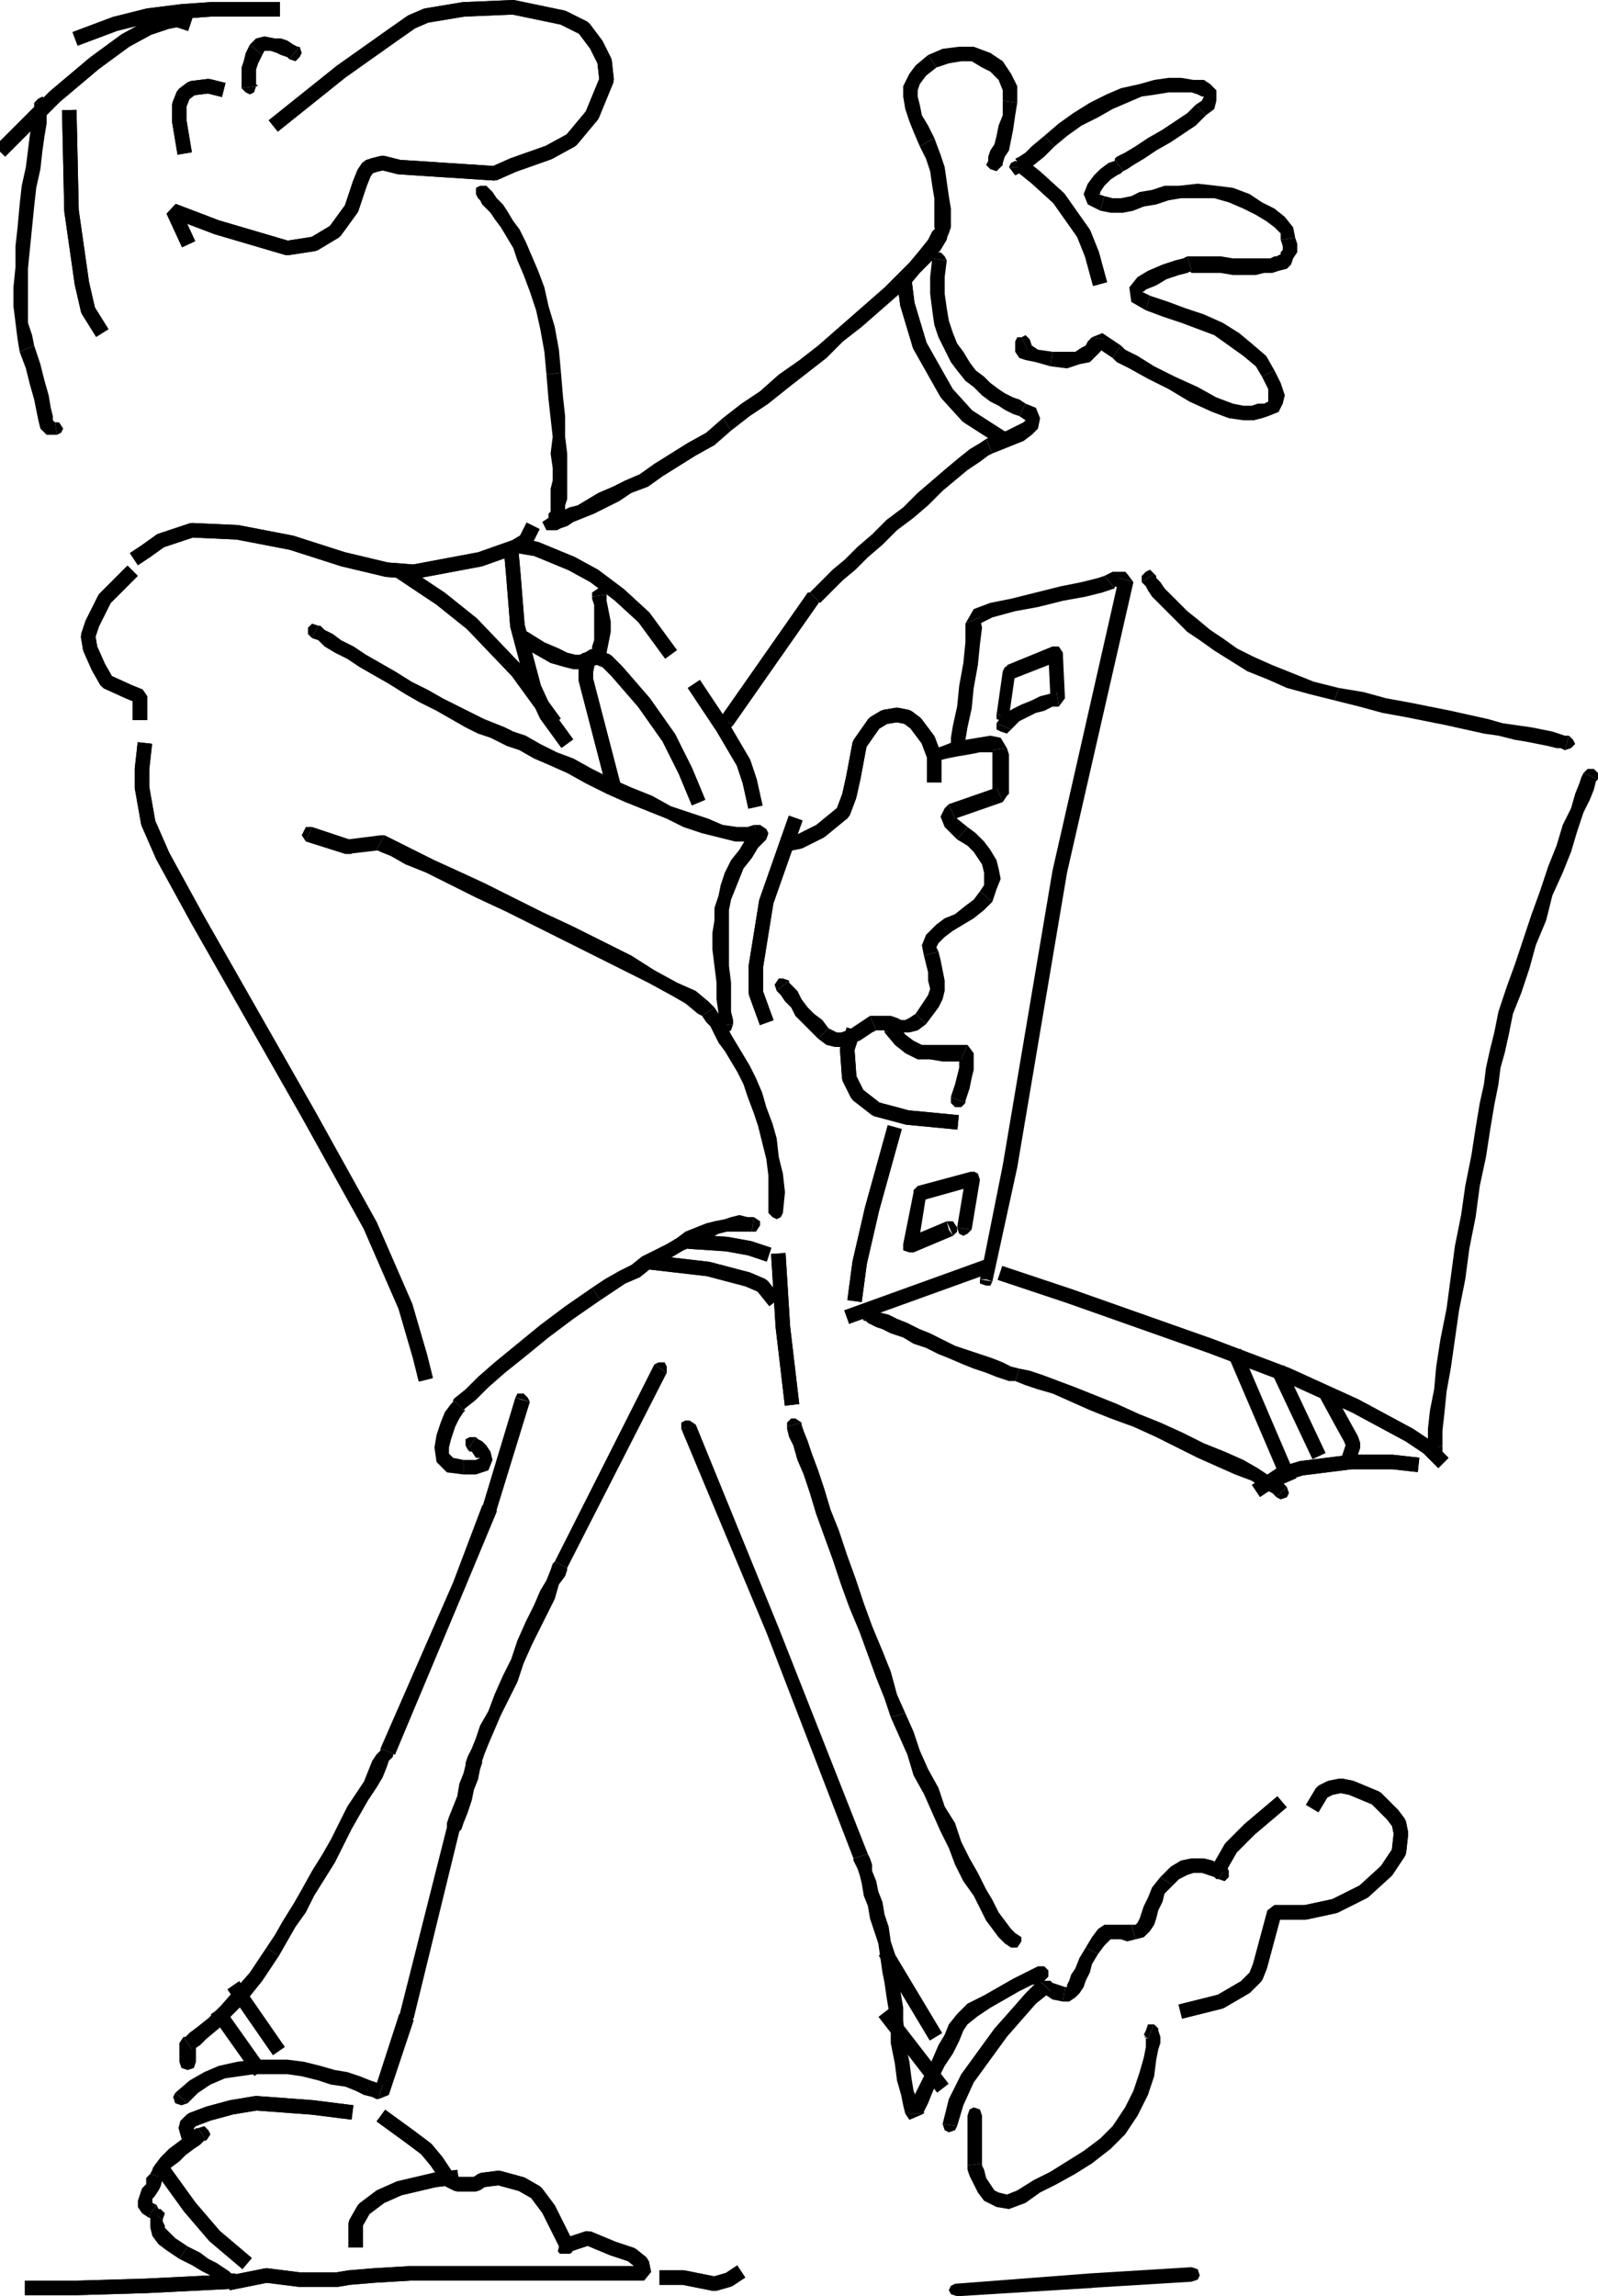 <svg xmlns="http://www.w3.org/2000/svg" width="770.475" height="1106.515" version="1.2"><g fill="none" fill-rule="evenodd" stroke="#000" stroke-linecap="square" stroke-linejoin="bevel" font-family="'Sans Serif'" font-size="12.5" font-weight="400"><path stroke-linecap="butt" stroke-linejoin="miter" stroke-miterlimit="2" stroke-width="7" d="m134.475 58.515 30-24 24-17 10-7 7-3 18-3 24-1 24 5 10 5 6 8 4 8 1 9-7 17-10 12-11 6-17 6-9 4-46-3-8-2-4 1-3 1-2 3-2 5-4 12-8 11-10 6-13 2-34-10-21-8 6 13"/><path stroke-linecap="butt" stroke-linejoin="miter" stroke-miterlimit="2" stroke-width="7" d="m134.475 58.515 30-24 24-17 10-7 7-3 18-3 24-1 24 5 10 5 6 8 4 8 1 9-7 17-10 12-11 6-17 6-9 4-46-3-8-2-4 1-3 1-2 3-2 5-4 12-8 11-10 6-13 2-34-10-21-8 6 13"/><path fill="#000" stroke="none" d="m139.475 28.515 3 1 2-2 1-2-1-3-5 6"/><path fill="#000" stroke="none" d="m126.475 26.515 1-2h3l3 1 2 1 3 1 1 1 5-6h-1l-2-1-3-2-3-1h-3l-5-1-4 1-3 3 6 5"/><path fill="#000" stroke="none" d="M123.475 41.515h1l-1-1v-7l1-3 1-2 1-2-6-5-2 4-1 4-1 3v10l7-1"/><path fill="#000" stroke="none" d="m116.475 42.515 2 2 2 1 2-1 1-3-7 1"/><path stroke-linecap="butt" stroke-linejoin="miter" stroke-miterlimit="2" stroke-width="7" d="m104.475 42.515-4-1-8 1-4 3-2 5v8l2 12"/><path stroke-linecap="butt" stroke-linejoin="miter" stroke-miterlimit="2" stroke-width="7" d="m104.475 42.515-4-1-8 1-4 3-2 5v8l2 12m43-66h-30l-14 1-16 2-16 4-16 6"/><path stroke-linecap="butt" stroke-linejoin="miter" stroke-miterlimit="2" stroke-width="7" d="M131.475 4.515h-30l-14 1-16 2-16 4-16 6"/><path stroke-linecap="butt" stroke-linejoin="miter" stroke-miterlimit="2" stroke-width="7" d="m88.475 10.515-3-1-5 1-9 3-11 6-15 11-19 16-24 24"/><path stroke-linecap="butt" stroke-linejoin="miter" stroke-miterlimit="2" stroke-width="7" d="m88.475 10.515-3-1-5 1-9 3-11 6-15 11-19 16-24 24m31-14 1 45 5 35 3 13 5 8"/><path stroke-linecap="butt" stroke-linejoin="miter" stroke-miterlimit="2" stroke-width="7" d="m33.475 56.515 1 45 5 35 3 13 5 8"/><path fill="#000" stroke="none" d="m23.475 50.515-1-2-2-2-2 1-2 2 7 1"/><path fill="#000" stroke="none" d="m16.475 166.515-1-5-2-6v-26l1-10 1-10 1-10 1-9 2-9 1-9 1-7 1-6v-5l1-2v-2l-7-1v4l-1 5-1 6-1 8-1 8-2 9-1 9-1 11-1 9v10l-1 10v9l1 8 1 8 1 6 7-3"/><path fill="#000" stroke="none" d="m26.475 203.515-1-1v-2l-1-4-1-6-2-7-2-8-3-9-7 3 3 8 2 8 2 7 1 5 1 5 1 4 3 3h5l-1-6"/><path fill="#000" stroke="none" d="m27.475 209.515 2-1 1-2-2-3h-2l1 6m207-120h-3l-2 1v3l1 2 4-6m36 90-1-11-2-11-3-10-2-9-3-8-3-7-3-7-3-6-3-4-3-5-2-3-3-3-2-3-1-1-1-1-1-1-4 6 1 1 1 2 2 2 2 2 2 3 3 4 3 5 3 5 2 6 3 7 3 8 3 9 2 9 2 11 1 11 7-1"/><path fill="#000" stroke="none" d="m269.475 254.515 1-1v-2h1v-2l1-3v-3l1-3v-22l-1-8v-10l-1-9-1-12-7 1 1 12 1 9 1 9-1 8 1 7v6l-1 4v11l-1 1v3-1 1l5 4"/><path fill="#000" stroke="none" d="m264.475 250.515-1 3 2 2h2l2-1-5-4"/><path stroke-linecap="butt" stroke-linejoin="miter" stroke-miterlimit="2" stroke-width="7" d="m61.475 277.515-11 11-6 12-2 6 1 6 4 9 4 7 11 5 5 2v8"/><path stroke-linecap="butt" stroke-linejoin="miter" stroke-miterlimit="2" stroke-width="7" d="m61.475 277.515-11 11-6 12-2 6 1 6 4 9 4 7 11 5 5 2v8m0-76 3-2 7-5 15-5 22 1 26 5 25 8 21 5 13 1 32-6 17-6 5-3 2-4"/><path stroke-linecap="butt" stroke-linejoin="miter" stroke-miterlimit="2" stroke-width="7" d="m67.475 267.515 3-2 7-5 15-5 22 1 26 5 25 8 21 5 13 1 32-6 17-6 5-3 2-4m10 89-16-22-22-23-15-12-18-12"/><path stroke-linecap="butt" stroke-linejoin="miter" stroke-miterlimit="2" stroke-width="7" d="m265.475 345.515-16-22-22-23-15-12-18-12m58-13 6 1 17 7 11 6 12 9 12 11 11 15"/><path stroke-linecap="butt" stroke-linejoin="miter" stroke-miterlimit="2" stroke-width="7" d="m252.475 263.515 6 1 17 7 11 6 12 9 12 11 11 15m-75-47 1 11 2 25 8 30 6 13 8 11"/><path stroke-linecap="butt" stroke-linejoin="miter" stroke-miterlimit="2" stroke-width="7" d="m246.475 265.515 1 11 2 25 8 30 6 13 8 11"/><path fill="#000" stroke="none" d="m292.475 286.515-2-3h-2l-3 2v2l7-1"/><path fill="#000" stroke="none" d="m289.475 318.515 3-4 1-5 1-5v-5l-1-5-1-5v-3l-7 1v1l1 3v17l-1 3v1l4 6"/><path fill="#000" stroke="none" d="m249.475 310.515 9 5 7 4 7 2 4 1h4l4-1 3-1 2-2-4-6-2 2h-2l-2 1h-2l-4-1-4-2-7-3-8-5-5 6m5-6-3-1-2 2-1 2 1 3 5-6"/><path stroke-linecap="butt" stroke-linejoin="miter" stroke-miterlimit="2" stroke-width="7" d="m295.475 377.515-13-50v-4l1-5 1-2h3l5 2 5 5 13 15 12 17 8 16 5 12"/><path stroke-linecap="butt" stroke-linejoin="miter" stroke-miterlimit="2" stroke-width="7" d="m295.475 377.515-13-50v-4l1-5 1-2h3l5 2 5 5 13 15 12 17 8 16 5 12m1-51 12 18 10 17 3 9 2 9"/><path stroke-linecap="butt" stroke-linejoin="miter" stroke-miterlimit="2" stroke-width="7" d="m336.475 332.515 12 18 10 17 3 9 2 9"/><path fill="#000" stroke="none" d="m153.475 301.515-3-1-2 2v3l2 2 3-6"/><path fill="#000" stroke="none" d="m243.475 350.515-5-2-5-2-6-3-6-3-8-4-7-4-8-4-8-5-7-4-7-4-6-4-6-3-4-3-4-2-2-2h-1l-3 6 3 1 3 3 5 3 6 3 6 4 7 4 7 4 8 5 7 4 8 4 7 4 7 4 6 3 6 2 4 2 3-7m120 47-3 1h-5l-7-1-7-3-9-3-9-3-9-5-10-4-9-4-10-5-9-5-8-3-8-4-7-4-6-2-4-2-3 7 4 2 6 2 7 4 7 3 9 4 9 5 10 5 9 4 10 4 10 4 8 4 9 3 8 2 8 2h6l6-1-3-7"/><path fill="#000" stroke="none" d="m366.475 404.515 2-2v-2l-2-3h-3l3 7m-20 90 1 2 3 1 2-1 1-3-7 1"/><path fill="#000" stroke="none" d="m344.475 443.515-1 6v8l1 8 1 8v8l1 7v6l7-1v-2l-1-4v-14l-1-8v-22h-7m20-44-5 5-3 5-4 5-3 6-2 6-1 5-2 6v6h7v-5l1-5 2-5 2-5 2-5 4-5 3-5 4-4-5-5"/><path fill="#000" stroke="none" d="m369.475 404.515 1-3-1-2-3-2-2 2 5 5m-219-6h-3l-1 2-1 2 2 3 3-7"/><path fill="#000" stroke="none" d="M167.475 404.515h1l-18-6-3 7 19 6h1-1 3l1-3v-2l-2-2h-1"/><path fill="#000" stroke="none" d="M185.475 402.515h-2l-16 2v7l17-2h-3l4-7"/><path fill="#000" stroke="none" d="m344.475 485.515-3-3-6-5-9-4-11-6-11-7-14-7-14-7-15-7-14-7-14-7-13-6-11-5-10-5-8-4-4-2-2-1-4 7 2 1 5 2 7 4 10 4 12 6 12 6 15 7 14 7 14 7 14 7 14 7 12 6 11 6 7 4 6 5 2 1 6-4"/><path fill="#000" stroke="none" d="m377.475 584.515 1-10-1-9-2-8-1-9-2-7-3-8-2-7-3-7-3-6-3-5-3-5-3-5-2-4-2-3-2-3-2-3-6 4 2 3 2 2 2 4 2 4 3 4 3 5 3 5 3 6 2 6 3 8 2 6 2 8 2 8 1 8v18h7m-7 0 2 2 2 1 2-1 1-2h-7"/><path stroke-linecap="butt" stroke-linejoin="miter" stroke-miterlimit="2" stroke-width="7" d="m382.475 397.515-13 37-5 31v13l4 11"/><path stroke-linecap="butt" stroke-linejoin="miter" stroke-miterlimit="2" stroke-width="7" d="m382.475 397.515-13 37-5 31v13l4 11"/><path stroke-linecap="butt" stroke-linejoin="miter" stroke-miterlimit="2" stroke-width="7" d="m380.475 406.515 5-1 10-5 11-9 3-8 2-9 3-16 7-10 5-3 6-1 5 1 4 3 6 8 3 8v9"/><path stroke-linecap="butt" stroke-linejoin="miter" stroke-miterlimit="2" stroke-width="7" d="m380.475 406.515 5-1 10-5 11-9 3-8 2-9 3-16 7-10 5-3 6-1 5 1 4 3 6 8 3 8v9"/><path fill="#000" stroke="none" d="m449.475 360.515-2 2v2l2 2 2 1-2-7"/><path fill="#000" stroke="none" d="m485.475 360.515-3-5-5-1-6 1-6 1-6 1-5 2-3 1h-2l2 7 1-1 4-1 5-1 6-1 5-1h7l-1-1 7-1"/><path fill="#000" stroke="none" d="m483.475 386.515 2-3 1-1v-19l-1-3-7 1v22l2-4 3 7"/><path fill="#000" stroke="none" d="m460.475 394.515 23-8-3-7-23 8 3 7"/><path fill="#000" stroke="none" d="m466.475 398.515-5-4-1-2v2l-3-7-2 2-2 4 2 5 6 6 5-6"/><path fill="#000" stroke="none" d="m478.475 434.515 2-6 2-5-1-5-1-4-3-5-3-4-4-4-4-3-5 6 5 3 3 3 2 3 2 3 1 4v6l-2 3 6 5"/><path fill="#000" stroke="none" d="m452.475 458.515-1-2 1-2 3-3 4-3 5-3 5-3 5-4 4-4-6-5-3 4-4 3-5 4-5 2-4 3-5 5-2 5 1 5 7-2"/><path fill="#000" stroke="none" d="m446.475 493.515 3-4 3-4 2-4 1-4v-5l-1-5-1-5-1-4-7 2 1 4 1 4v4l1 4-1 3-2 3-2 3-2 3 5 5"/><path fill="#000" stroke="none" d="M422.475 496.515h5l3 1h8l4-1 4-3-5-5-3 2-2 1h-2l-2-1-3-1h-10l3 7"/><path fill="#000" stroke="none" d="m394.475 500.515 4 3 4 1h4l4-2 4-1 3-2 3-2 2-1-3-7-3 2-3 2-3 2-2 1-3 1h-2l-2-1-2-1-5 5"/><path fill="#000" stroke="none" d="m374.475 477.515 2 2 2 3 3 3 2 4 4 4 4 4 3 3 5-5-3-4-4-3-3-3-3-4-2-4-3-3-1-1v-1l-6 5"/><path fill="#000" stroke="none" d="m380.475 472.515-3-1h-2l-2 3 1 3 6-5m78 56v3l2 2h3l2-2-7-3"/><path fill="#000" stroke="none" d="m463.475 510.515-1-1v5l-1 4-1 4-1 3-1 3 7 3v-1l1-3 1-3 1-5 1-4v-8l-3-4-3 7"/><path fill="#000" stroke="none" d="m426.475 497.515 5 6 5 4 6 3h6l6 1h8l1-1 3-7h-22l-4-2-4-3-3-4-7 3"/><path fill="#000" stroke="none" d="m433.475 494.515-2-2h-2l-3 2v3l7-3"/><path stroke-linecap="butt" stroke-linejoin="miter" stroke-miterlimit="2" stroke-width="7" d="m410.475 499.515-2 6 1 14 4 8 9 7 15 4 21 2"/><path stroke-linecap="butt" stroke-linejoin="miter" stroke-miterlimit="2" stroke-width="7" d="m410.475 499.515-2 6 1 14 4 8 9 7 15 4 21 2"/><path fill="#000" stroke="none" d="M480.475 344.515v2l3 1h2l1-2-6-1"/><path fill="#000" stroke="none" d="m485.475 320.515-2 3-3 21 6 1 3-21-2 3 2-3v-2l-3-2-2 1-1 2 2-3"/><path fill="#000" stroke="none" d="m512.475 315.515-5-4-22 9 2 7 23-9-5-3 5 3 2-2v-2l-2-3h-3l5 4"/><path fill="#000" stroke="none" d="m510.475 340.515 3-4-1-21h-7l1 21 3-3 1 7"/><path fill="#000" stroke="none" d="m487.475 351.515 2-2 2-2 4-2 4-2 4-1 4-2h3l-1-7h-1l-3 1-4 1-4 2-5 2-4 2-5 3-3 4 7 3"/><path fill="#000" stroke="none" d="M480.475 348.515v3l2 1 3 1 2-2-7-3m-19 243 1 3 2 1 2-1 2-2-7-1"/><path fill="#000" stroke="none" d="m469.475 571.515-4-4-4 24 7 1 4-24-4-4 4 4-1-3-2-1-3 1-1 2 4 4"/><path fill="#000" stroke="none" d="m446.475 576.515-2 2 25-7-1-7-26 7-2 3 2-3-2 2v2l1 3h3l2-2"/><path fill="#000" stroke="none" d="m437.475 596.515 5 5 4-25-6-2-5 25 5 4-5-4v3l3 1h2l2-2-5-5"/><path fill="#000" stroke="none" d="m457.475 592.515-1-4-19 8 3 7 19-8-2-3"/><path fill="#000" stroke="none" d="m459.475 595.515 2-2v-2l-2-3h-3l3 7"/><path stroke-linecap="butt" stroke-linejoin="miter" stroke-miterlimit="2" stroke-width="7" d="m430.475 546.515-10 36-6 26-2 15"/><path stroke-linecap="butt" stroke-linejoin="miter" stroke-miterlimit="2" stroke-width="7" d="m430.475 546.515-10 36-6 26-2 15m-1 10 61-22"/><path fill="#000" stroke="none" d="m458.475 358.515 1 2 2 1h2l2-2-7-1"/><path fill="#000" stroke="none" d="M465.475 300.515v9l-1 10-2 11-1 10-2 9-1 6v3l7 1v-3l1-6 2-9 1-10 2-11 1-10 1-8-1-5-7 3"/><path fill="#000" stroke="none" d="m532.475 277.515-3 1-8 2-10 2-12 3-12 3-10 2-8 3-4 7 7-3v3l6-3 11-3 11-2 12-3 11-2 8-2 6-2-5-6"/><path fill="#000" stroke="none" d="m546.475 280.515-3-4-1-1h-6l-4 2 5 6v-1l2 1 2-1v1l-2-5 7 2"/><path fill="#000" stroke="none" d="m514.475 420.515 32-140-7-2-32 141 1 2 2 1h2l2-2"/><path fill="#000" stroke="none" d="m490.475 562.515 24-142-7-1-24 142 1 3 2 1 3-1 1-2"/><path fill="#000" stroke="none" d="m475.475 616.515 3 1 12-55-7-1-11 55h3"/><path fill="#000" stroke="none" d="M472.475 616.515v2l3 1h2l1-2-6-1m84-340-2-2-2 1-2 2v3l6-4"/><path fill="#000" stroke="none" d="m645.475 331.515-12-3-10-4-10-4-9-4-8-4-7-5-6-4-6-5-5-4-4-4-4-4-3-3-2-3-2-2v-1l-1-1-6 4 1 1 1 1 1 2 2 3 4 4 4 4 4 4 5 5 6 4 7 5 8 5 8 5 10 4 9 4 11 3 12 3 2-6"/><path fill="#000" stroke="none" d="M756.475 354.515h-2l-3-1-3-1-5-1-5-1-7-1-7-1-7-2-9-2-9-2-10-2-10-2-11-2-11-3-12-2-2 6 12 3 11 3 11 2 10 2 10 2 9 2 9 2 7 1 8 2 6 1 5 1 5 1 4 1h2l2 1 2-7"/><path fill="#000" stroke="none" d="m754.475 361.515 3-1 2-2-1-2-2-2-2 7m16 14v-3l-2-2h-3l-2 2 7 3"/><path fill="#000" stroke="none" d="m723.475 514.515 2-7 2-9 2-10 4-10 4-12 3-11 5-12 3-12 5-11 4-10 3-10 3-9 3-6 2-5 1-4 1-1-7-3-1 2-1 3-2 5-2 7-4 8-3 10-4 10-4 12-4 11-4 12-4 12-4 11-4 12-2 10-2 8-2 9h7m-28 182v-7l1-9 1-10 2-11 2-14 2-14 3-15 2-15 3-15 2-15 3-14 2-13 2-12 2-10 1-8h-7l-1 8-2 9-2 12-2 13-3 15-2 14-3 15-2 15-2 15-3 15-2 13-1 11-2 10-1 9v11l7-3"/><path fill="#000" stroke="none" d="m688.475 699.515 3 2 2-1 2-1v-3l-7 3"/><path stroke-linecap="butt" stroke-linejoin="miter" stroke-miterlimit="2" stroke-width="7" d="m485.475 614.515 30 10 68 24 37 14 33 15 26 14 9 6 5 5"/><path stroke-linecap="butt" stroke-linejoin="miter" stroke-miterlimit="2" stroke-width="7" d="m485.475 614.515 30 10 68 24 37 14 33 15 26 14 9 6 5 5"/><path fill="#000" stroke="none" d="M420.475 629.515h-3l-2 2v3l1 2 4-7"/><path fill="#000" stroke="none" d="m491.475 659.515-4-1-4-2-5-2-6-2-6-2-6-2-6-3-6-3-5-2-6-3-5-2-4-2-4-1-2-2h-2v-1l-4 7h1l1 1 4 2 3 1 4 2 6 2 5 3 6 2 6 3 5 2 7 3 5 2 6 2 5 2 6 2h3l2-6"/><path fill="#000" stroke="none" d="m620.475 716.515-3-3-5-2-6-4-7-4-9-4-10-4-10-5-11-5-10-4-11-5-10-4-10-4-8-3-8-3-6-2-5-1-2 6 5 2 6 2 7 2 9 4 9 4 10 4 11 4 11 5 10 5 10 5 9 4 9 4 8 3 6 4 4 2 2 2 5-5"/><path fill="#000" stroke="none" d="m615.475 721.515 2 1 3-1 1-2-1-3-5 5"/><path stroke-linecap="butt" stroke-linejoin="miter" stroke-miterlimit="2" stroke-width="7" d="m680.475 705.515-9-1h-20l-24 3-10 3-9 6"/><path stroke-linecap="butt" stroke-linejoin="miter" stroke-miterlimit="2" stroke-width="7" d="m680.475 705.515-9-1h-20l-24 3-10 3-9 6m-12-62 24 56m-3-48 17 36m6-25 6 11 5 9 1 3-1 3"/><path stroke-linecap="butt" stroke-linejoin="miter" stroke-miterlimit="2" stroke-width="7" d="m640.475 673.515 6 11 5 9 1 3-1 3"/><path fill="#000" stroke="none" d="m473.475 1019.515-1-3-3-1-2 1-1 3h7m0 23v1-24h-7v24l7-1"/><path fill="#000" stroke="none" d="m490.475 1055.515-5 2-4-1-2-1-2-3-2-3-1-4-1-2v-1l-7 1v2l1 3 2 4 2 4 3 4 6 3 6 1 8-3-4-6m56-48-4 8-6 9-6 6-8 6-8 5-8 5-8 4-8 5 4 6 7-5 8-4 9-5 8-5 9-7 7-7 6-9 5-10-7-2m7-25-2-1h1v5l-1 5-2 7-3 9 7 2 3-9 1-8 1-5 1-3v-3l-1-3v-1l-2-2-3 7"/><path fill="#000" stroke="none" d="M556.475 975.515h-3l-1 3-1 2 2 2 3-7"/><path stroke-linecap="butt" stroke-linejoin="miter" stroke-miterlimit="2" stroke-width="7" d="m572.475 968.515 16-4 12-7 5-5 2-5 7-26h15l14-3 14-7 11-10 6-9 1-9-1-5-3-4-8-8-12-5-5-1-5 1-4 2-3 5"/><path stroke-linecap="butt" stroke-linejoin="miter" stroke-miterlimit="2" stroke-width="7" d="m572.475 968.515 16-4 12-7 5-5 2-5 7-26h15l14-3 14-7 11-10 6-9 1-9-1-5-3-4-8-8-12-5-5-1-5 1-4 2-3 5m-19 2-13 11-9 9-4 7"/><path stroke-linecap="butt" stroke-linejoin="miter" stroke-miterlimit="2" stroke-width="7" d="m615.475 870.515-13 11-9 9-4 7"/><path fill="#000" stroke="none" d="m587.475 905.515 3 1 2-2v-3l-1-2-4 6"/><path fill="#000" stroke="none" d="m565.475 908.515 3-3 4-2 3-1h4l3 1 3 1 1 1h1l4-6-1-1h-2l-4-2-4-1h-6l-5 1-5 3-5 5 6 4"/><path fill="#000" stroke="none" d="m547.475 934.515 4-1 3-3 2-3 1-3 1-4 2-4 1-4 4-4-6-4-4 5-2 5-2 4-1 3-1 3-1 2-1 1h-2l2 7"/><path fill="#000" stroke="none" d="m529.475 941.515 3-4 2-2 1-1h5l3 1 4-1-2-7h-13l-3 2-3 4-3 5 6 3"/><path fill="#000" stroke="none" d="M512.475 964.515h3l3-2 2-2 2-3 1-3 2-4 1-4 3-5-6-3-3 5-2 5-2 3-1 3-1 2v1h-1l-1 7"/><path fill="#000" stroke="none" d="M506.475 959.515h-5l1 1 2 1 3 2 5 1 1-7-3-1-3-1-1-1h-5l5 5"/><path fill="#000" stroke="none" d="m461.475 1024.515 3-10 5-11 8-11 8-11 7-8 7-8 5-4 2-2-5-5-2 1-5 5-7 8-8 9-8 11-8 11-6 12-3 12 7 1"/><path fill="#000" stroke="none" d="m454.475 1023.515 1 3 2 1 3-1 1-2-7-1m49-69 2-2v-3l-2-2h-3l3 7m-39 24 2-3 5-4 6-4 7-4 7-4 6-3 4-1 2-1-3-7-2 1-4 2-6 3-7 4-7 4-8 4-5 5-4 5 7 3m-19 40v-1l2-4 2-5 3-7 3-6 4-6 3-6 2-5-7-3-2 5-3 5-3 7-3 6-3 6-3 6-2 5-1 3h8"/><path fill="#000" stroke="none" d="M429.475 973.515v11l2 10 1 8 2 7 1 5 1 4 2 3 7-3h-8l6-2v-1l-1-3-2-5-1-6-1-8-2-9-1-11h-6m-18-78v1l1 2 1 2 1 3 1 4 1 6 2 5 1 6 2 6 2 6 1 7 1 7 1 5 1 7 1 6 1 5h6v-6l-1-6-1-6-1-7-1-7-2-6-1-7-2-6-1-6-2-5-1-5-2-5v-3l-1-3-1-2-7 2"/><path fill="#000" stroke="none" d="m369.475 786.515 42 109 7-2-43-109-2-3h-2l-2 2v3"/><path fill="#000" stroke="none" d="m331.475 687.515-3 1 41 98 6-2-40-98-4 1"/><path fill="#000" stroke="none" d="m335.475 686.515-3-2h-2l-2 1v3l7-2"/><path stroke-linecap="butt" stroke-linejoin="miter" stroke-miterlimit="2" stroke-width="7" d="m375.475 607.515 2 32 4 34"/><path stroke-linecap="butt" stroke-linejoin="miter" stroke-miterlimit="2" stroke-width="7" d="m375.475 607.515 2 32 4 34"/><path fill="#000" stroke="none" d="m386.475 685.515-3-2h-2l-2 2v2l7-2"/><path fill="#000" stroke="none" d="m436.475 825.515-4-9-3-11-4-10-5-12-4-11-4-12-4-11-4-12-4-10-3-10-3-9-3-8-2-6-2-5-1-3v-1l-7 2v1l1 4 2 4 2 7 3 7 3 9 3 10 4 11 4 11 4 12 4 11 5 12 4 11 4 11 4 10 3 9 7-2"/><path fill="#000" stroke="none" d="m489.475 931.515-1-1-1-1-3-4-3-4-3-6-3-5-4-8-4-7-4-8-3-9-5-8-3-9-5-9-4-9-3-9-4-9-7 2 4 9 4 9 3 10 5 9 4 9 4 9 4 8 3 8 4 8 5 7 3 6 3 6 3 4 3 4 3 3 3 2 2-7m-2 7h3l2-3v-2l-3-2-2 7"/><path stroke-linecap="butt" stroke-linejoin="miter" stroke-miterlimit="2" stroke-width="7" d="m428.475 943.515 21 35m-21-6 24 31"/><path fill="#000" stroke="none" d="M321.475 661.515v-3l-1-2h-3l-2 1 6 4"/><path fill="#000" stroke="none" d="m273.475 755.515 48-94-6-4-48 95 6 3"/><path fill="#000" stroke="none" d="M232.475 849.515v-1l1-3 2-5 3-7 3-7 4-8 4-8 3-9 4-9 4-8 4-8 3-6 2-7 3-4 1-3v-1l-6-3-1 1-1 3-2 5-3 5-3 7-4 8-4 9-3 9-4 8-4 9-3 8-4 7-2 6-2 5-2 4-1 3h8m-11 33 1-1 1-3 2-5 2-6 1-5 2-5 1-5 1-3h-8v1l-1 4-2 5-1 6-2 5-2 5-1 3v2l6 2m-22 91v-1l22-90-6-2-23 91v-1 3l3 2h2l2-3v1"/><path fill="#000" stroke="none" d="m182.475 1011.515 5-2 12-36-7-3-12 37 4-3-2 7"/><path fill="#000" stroke="none" d="m90.475 1013.515 5-5 6-4 7-3 7-1 7-1h16l7 1 8 2 6 2 7 1 5 2 4 2 4 1 2 1h1l2-7-3-1-3-1-5-2-6-2-6-1-7-2-8-2-8-1h-16l-8 1-9 2-7 3-7 4-7 6 6 5"/><path fill="#000" stroke="none" d="m84.475 1008.515-1 2 1 3 3 1 3-1-6-5m2-15 1 3 3 1 3-1 1-3h-8m2-12-2 3v9h8v-9l-2 3-4-6"/><path fill="#000" stroke="none" d="m128.475 938.515-8 12-7 8-7 8-6 6-5 4-4 3-2 2h-1l4 6h1l3-2 3-3 6-5 6-6 7-7 8-10 8-12-6-4"/><path fill="#000" stroke="none" d="M183.475 842.515v1l-2 2-2 3-2 5-2 5-4 6-4 6-4 8-4 8-4 7-5 8-5 9-4 7-5 8-4 7-4 6 6 4 4-7 4-7 5-7 4-8 5-8 5-8 4-8 4-8 4-7 4-7 4-6 3-5 2-5 1-3 2-2v-1h1l-7-3"/><path fill="#000" stroke="none" d="m218.475 762.515-35 80 7 3 34-81v-2l-2-2h-2l-2 2"/><path fill="#000" stroke="none" d="M232.475 726.515v-1l-14 37 6 2 15-36v-1 1-3l-2-2h-2l-3 2v1"/><path fill="#000" stroke="none" d="m251.475 674.515-3-1-16 53 7 1 16-52-4-1"/><path fill="#000" stroke="none" d="m255.475 675.515-1-2-2-2h-3l-1 2 7 2m-26 17h-3l-2 1v3l1 2 4-6"/><path fill="#000" stroke="none" d="M223.475 710.515h6l6-2 2-5-1-4-2-3-2-2-2-1-1-1-4 6 1 1h1l2 3h2l-2 1h-6v7"/><path fill="#000" stroke="none" d="M218.475 674.515v1l-1 1-3 4-2 5-2 6-1 6 1 7 5 5 8 1v-7l-5-1-2-2v-3l1-4 2-6 2-4 2-3 1-1h-1l-5-5"/><path fill="#000" stroke="none" d="m285.475 620.515-13 9-12 9-11 9-11 9-8 7-6 6-5 4-1 1 5 5 1-1 5-4 6-6 8-7 10-8 11-9 12-9 13-9-4-6"/><path fill="#000" stroke="none" d="M363.475 586.515h-3l-4-1-4 1-3 1-5 1-4 1-5 2-5 2-4 3-5 3-6 3-6 3-5 4-6 3-7 4-6 4 4 6 6-4 6-4 7-3 5-4 5-3 6-3 5-3 5-2 4-2 4-2 4-2 4-1h12l1-7"/><path fill="#000" stroke="none" d="M362.475 593.515h2l2-3v-2l-3-2-1 7"/><path stroke-linecap="butt" stroke-linejoin="miter" stroke-miterlimit="2" stroke-width="7" d="m315.475 608.515 26 3 19 5 7 3 4 5"/><path stroke-linecap="butt" stroke-linejoin="miter" stroke-miterlimit="2" stroke-width="7" d="m315.475 608.515 26 3 19 5 7 3 4 5m-36-26 15 1 11 2 6 2"/><path stroke-linecap="butt" stroke-linejoin="miter" stroke-miterlimit="2" stroke-width="7" d="m335.475 598.515 15 1 11 2 6 2m-163 58-2-8-7-24-17-39-30-54-53-93-17-31-7-16-3-17v-9l1-9"/><path stroke-linecap="butt" stroke-linejoin="miter" stroke-miterlimit="2" stroke-width="7" d="m204.475 661.515-2-8-7-24-17-39-30-54-53-93-17-31-7-16-3-17v-9l1-9"/><path fill="#000" stroke="none" d="m264.475 249.515-3 2 1 2 1 2h3l-2-6"/><path fill="#000" stroke="none" d="m348.475 201.515-8 7-9 5-8 5-8 5-7 5-7 3-6 3-7 3-5 3-5 3-4 1-4 2-3 1-2 1-1 1 2 6h2l2-1 3-1 3-2 5-2 5-2 6-3 6-3 6-4 8-3 7-5 8-5 8-5 9-5 8-7-4-6"/><path fill="#000" stroke="none" d="M451.475 107.515v2l-2 2-2 4-4 5-5 6-6 6-6 6-8 7-8 7-8 7-8 7-9 7-10 7-9 8-9 6-9 7 4 6 9-7 9-6 10-8 9-7 9-7 8-8 9-7 8-7 8-7 7-6 5-6 6-6 4-5 3-5 1-5v-4l-6 1"/><path fill="#000" stroke="none" d="m457.475 106.515-1-3h-2l-3 2v2l6-1m-110 239v3l2 2 2 1 2-2-6-4"/><path fill="#000" stroke="none" d="M390.475 285.515h-1l-42 60 6 4 42-60v1l-5-5"/><path fill="#000" stroke="none" d="m475.475 211.515-3 2-5 3-5 4-6 5-7 6-7 6-7 7-8 6-7 7-7 6-6 6-6 5-4 4-4 4-2 2-1 1 5 5 1-1 2-2 4-4 4-4 6-5 6-6 7-6 7-7 8-6 7-6 7-7 6-5 6-5 6-4 4-3 2-1-3-7"/><path fill="#000" stroke="none" d="m491.475 200.515 3 2-1 1-4 2-4 2-5 2-5 2 3 7 5-2 5-2 5-2 4-3 3-3 1-5-2-5-5-2-3 6"/><path fill="#000" stroke="none" d="m449.475 124.515-1 9v8l1 8 1 7 2 6 3 6 3 6 3 4 4 5 4 3 4 4 4 3 4 2 3 2 4 2 3 1 3-6-3-2-3-1-4-2-3-2-4-3-3-3-4-3-3-4-3-5-3-4-2-5-2-6-1-6-1-7v-8l1-8-7-1"/><path fill="#000" stroke="none" d="m456.475 125.515-1-2-2-2-3 1-1 2 7 1"/><path stroke-linecap="butt" stroke-linejoin="miter" stroke-miterlimit="2" stroke-width="7" d="m436.475 138.515 1 8 6 20 13 23 10 11 14 9"/><path stroke-linecap="butt" stroke-linejoin="miter" stroke-miterlimit="2" stroke-width="7" d="m436.475 138.515 1 8 6 20 13 23 10 11 14 9"/><path fill="#000" stroke="none" d="m451.475 111.515 1 3 2 1 2-1 1-2-6-1"/><path fill="#000" stroke="none" d="m443.475 70.515 3 6 2 6 1 7 1 6v14l1 2 6 1 1-3v-9l-1-6-1-7-1-7-2-6-3-8-7 4"/><path fill="#000" stroke="none" d="m447.475 26.515-6 5-3 4-3 6v5l1 6 2 6 2 5 3 7 7-4-3-6-3-5-1-5-1-4v-3l1-3 3-4 5-4-4-6"/><path fill="#000" stroke="none" d="M490.475 49.515v-8l-3-6-4-6-6-4-8-3h-7l-8 1-7 3 4 6 6-2 6-1h5l5 3 4 2 4 4 2 5v5l7 1"/><path fill="#000" stroke="none" d="m482.475 80.515 1-1v-1l1-3 2-3 1-5 1-5 1-7 1-6-7-1v7l-2 5-1 5-1 4-2 3-1 3v2l6 3m-6-3-1 2 2 2 3 1 2-2-6-3m16 3v-2l-3-1-2 1-1 2h6"/><path fill="#000" stroke="none" d="m503.475 65.515-6 5-3 3-3 2-2 1v1-1l3 4h-6l3 4 2-1 2-1 2-1 3-2 5-4 5-5-5-5"/><path fill="#000" stroke="none" d="m563.475 37.515-7 1-7 2-9 2-7 3-8 4-8 5-7 5-7 6 5 5 6-5 7-5 8-4 7-4 7-3 7-3 7-1 6-1v-7m18 18 4-3 1-4v-5l-3-3-3-2h-5l-6-1h-6v7h11l3 1 2 1h1l-1 2-3 2 5 5"/><path fill="#000" stroke="none" d="m541.475 82.515 2-1 3-2 5-3 6-4 7-4 6-4 6-4 5-5-5-5-4 4-6 4-6 4-7 4-6 4-5 3-4 2-1 1 4 6"/><path fill="#000" stroke="none" d="m532.475 94.515-3-1h1v-1l2-3 3-3 3-2 2-1 1-1-4-6v1l-3 1-4 3-3 3-3 4-2 5 2 5 6 3 2-7"/><path fill="#000" stroke="none" d="m577.475 88.515-9 1h-7l-6 2-6 1-4 2-5 1h-4l-4-1-2 7 5 1h6l5-1 5-2 6-1 6-2 6-1h8v-7m47 26-1-5-4-5-5-4-6-3-6-4-8-3-8-1-9-1v7h8l7 2 7 3 6 3 5 3 4 3 3 3v3l7-1"/><path fill="#000" stroke="none" d="M609.475 131.515h4l3-1 4-1 2-2 1-3 2-3v-4l-1-3-7 1 1 3v2l-1 1v1l-2 1h-1l-2 1h-3v7m-35-1h-1l1 1h14l6 1h11l4-1v-7h-15l-6-1h-16l2 7"/><path fill="#000" stroke="none" d="m554.475 142.515-4-2h1l1-1 5-2 5-3 6-2 4-1 2-1-2-7-2 1-4 1-6 2-7 3-5 3-4 5 1 7 7 4 2-7"/><path fill="#000" stroke="none" d="m614.475 178.515-4-7-7-6-6-5-8-5-9-4-9-3-8-3-9-3-2 7 8 3 9 3 8 3 8 3 7 5 7 5 6 5 3 5 6-3"/><path fill="#000" stroke="none" d="M599.475 202.515h5l4-1 3-1 5-2 2-4 1-4-2-6-3-6-6 3 3 6v6l-2 1h-3l-3 1h-4v7m-63-30 2 2 6 3 9 5 10 5 10 6 11 5 8 3 7 1v-7l-5-1-8-3-9-5-11-5-10-5-8-5-6-3-2-2-4 6"/><path fill="#000" stroke="none" d="m532.475 163.515-5 3 9 6 4-6-9-6-5 2 6 1"/><path fill="#000" stroke="none" d="m506.475 176.515 8 1 6-2 5-1 3-3 2-2 2-3v-3l-6-1-1 1-1 1-1 2-2 1-3 2h-11l-1 7"/><path fill="#000" stroke="none" d="M492.475 162.515h-2l-1 2v5l2 3 3 1 5 1 7 2 1-7-7-1-3-2h-2v1h1-1v1l-3-6"/><path fill="#000" stroke="none" d="m495.475 168.515 2-2-1-3-2-2-2 1 3 6"/><path stroke-linecap="butt" stroke-linejoin="miter" stroke-miterlimit="2" stroke-width="7" d="m494.475 81.515 5 4 11 10 12 17 4 10 3 11"/><path stroke-linecap="butt" stroke-linejoin="miter" stroke-miterlimit="2" stroke-width="7" d="m494.475 81.515 5 4 11 10 12 17 4 10 3 11m-415 826 18 26m-26-14 17 24m43 22-16-2-27-2-12 2-11 3-8 3-3 3 2 7"/><path stroke-linecap="butt" stroke-linejoin="miter" stroke-miterlimit="2" stroke-width="7" d="m166.475 1017.515-16-2-27-2-12 2-11 3-8 3-3 3 2 7"/><path fill="#000" stroke="none" d="m99.475 1031.515 2-3-1-2-2-2-3 1 4 6"/><path fill="#000" stroke="none" d="m78.475 1049.515 2-2 2-3 4-3 3-3 4-3 3-2 2-2h1l-4-6h-1l-2 2-3 2-4 3-4 3-4 4-3 4-2 4 6 2"/><path fill="#000" stroke="none" d="m75.475 1062.515-2-1v-2l1-1 2-3 1-2 1-4-6-2-2 2v3l-2 2-1 3-1 3v3l2 3 3 2 4-6"/><path fill="#000" stroke="none" d="m71.475 1068.515 3 1 2-2v-3l-1-2-4 6"/><path stroke-linecap="butt" stroke-linejoin="miter" stroke-miterlimit="2" stroke-width="7" d="m78.475 1045.515 13 18 12 14 13 11"/><path stroke-linecap="butt" stroke-linejoin="miter" stroke-miterlimit="2" stroke-width="7" d="m78.475 1045.515 13 18 12 14 13 11"/><path fill="#000" stroke="none" d="m78.475 1069.515 1-3-2-2h-2l-2 2 5 3"/><path fill="#000" stroke="none" d="m90.475 1082.515-6-4-3-3-2-2v-1l-1-2v-1h1-1l-5-3h-1v7l1 4 3 4 4 3 6 4 4-6"/><path fill="#000" stroke="none" d="M113.475 1095.515h-2l-1-1-3-2-3-2-4-2-4-3-6-3-4 6 6 3 5 3 4 2 3 2 2 2 1 1h1l5-6"/><path fill="#000" stroke="none" d="m108.475 1101.515 3 1 2-2 1-2-1-3-5 6"/><path stroke-linecap="butt" stroke-linejoin="miter" stroke-miterlimit="2" stroke-width="7" d="m186.475 1021.515 11 8 8 6 5 6 6 9 4 2h9l3-2 8-1 11 3 7 4 6 8 9 18-1 1-1-1 12-4 12 5 9 3 5 4 1 5h-113l-17 1-12 1-6 1h-18l-16-2-15 3"/><path stroke-linecap="butt" stroke-linejoin="miter" stroke-miterlimit="2" stroke-width="7" d="m186.475 1021.515 11 8 8 6 5 6 6 9 4 2h9l3-2 8-1 11 3 7 4 6 8 9 18-1 1-1-1 12-4 12 5 9 3 5 4 1 5h-113l-17 1-12 1-6 1h-18l-16-2-15 3m241-3-3 2-7 2-15-3h-8"/><path stroke-linecap="butt" stroke-linejoin="miter" stroke-miterlimit="2" stroke-width="7" d="m354.475 1096.515-3 2-7 2-15-3h-8m-104-48-8 1-17 4-9 4-8 6-4 7v8"/><path stroke-linecap="butt" stroke-linejoin="miter" stroke-miterlimit="2" stroke-width="7" d="m217.475 1049.515-8 1-17 4-9 4-8 6-4 7v8m-61 20-40 2-34 1h-21"/><path stroke-linecap="butt" stroke-linejoin="miter" stroke-miterlimit="2" stroke-width="7" d="m110.475 1099.515-40 2-34 1h-21"/><path fill="#000" stroke="none" d="m574.475 1099.515 3-1 1-2-1-3-3-1v7m-48 3h-1l49-3v-7l-49 3-2 1-1 2 1 3 2 1h1"/><path fill="#000" stroke="none" d="m460.475 1103.515 1 3 65-4-1-7-65 5v3"/><path fill="#000" stroke="none" d="m460.475 1100.515-2 1-1 2 1 2 3 1-1-6"/></g></svg>
